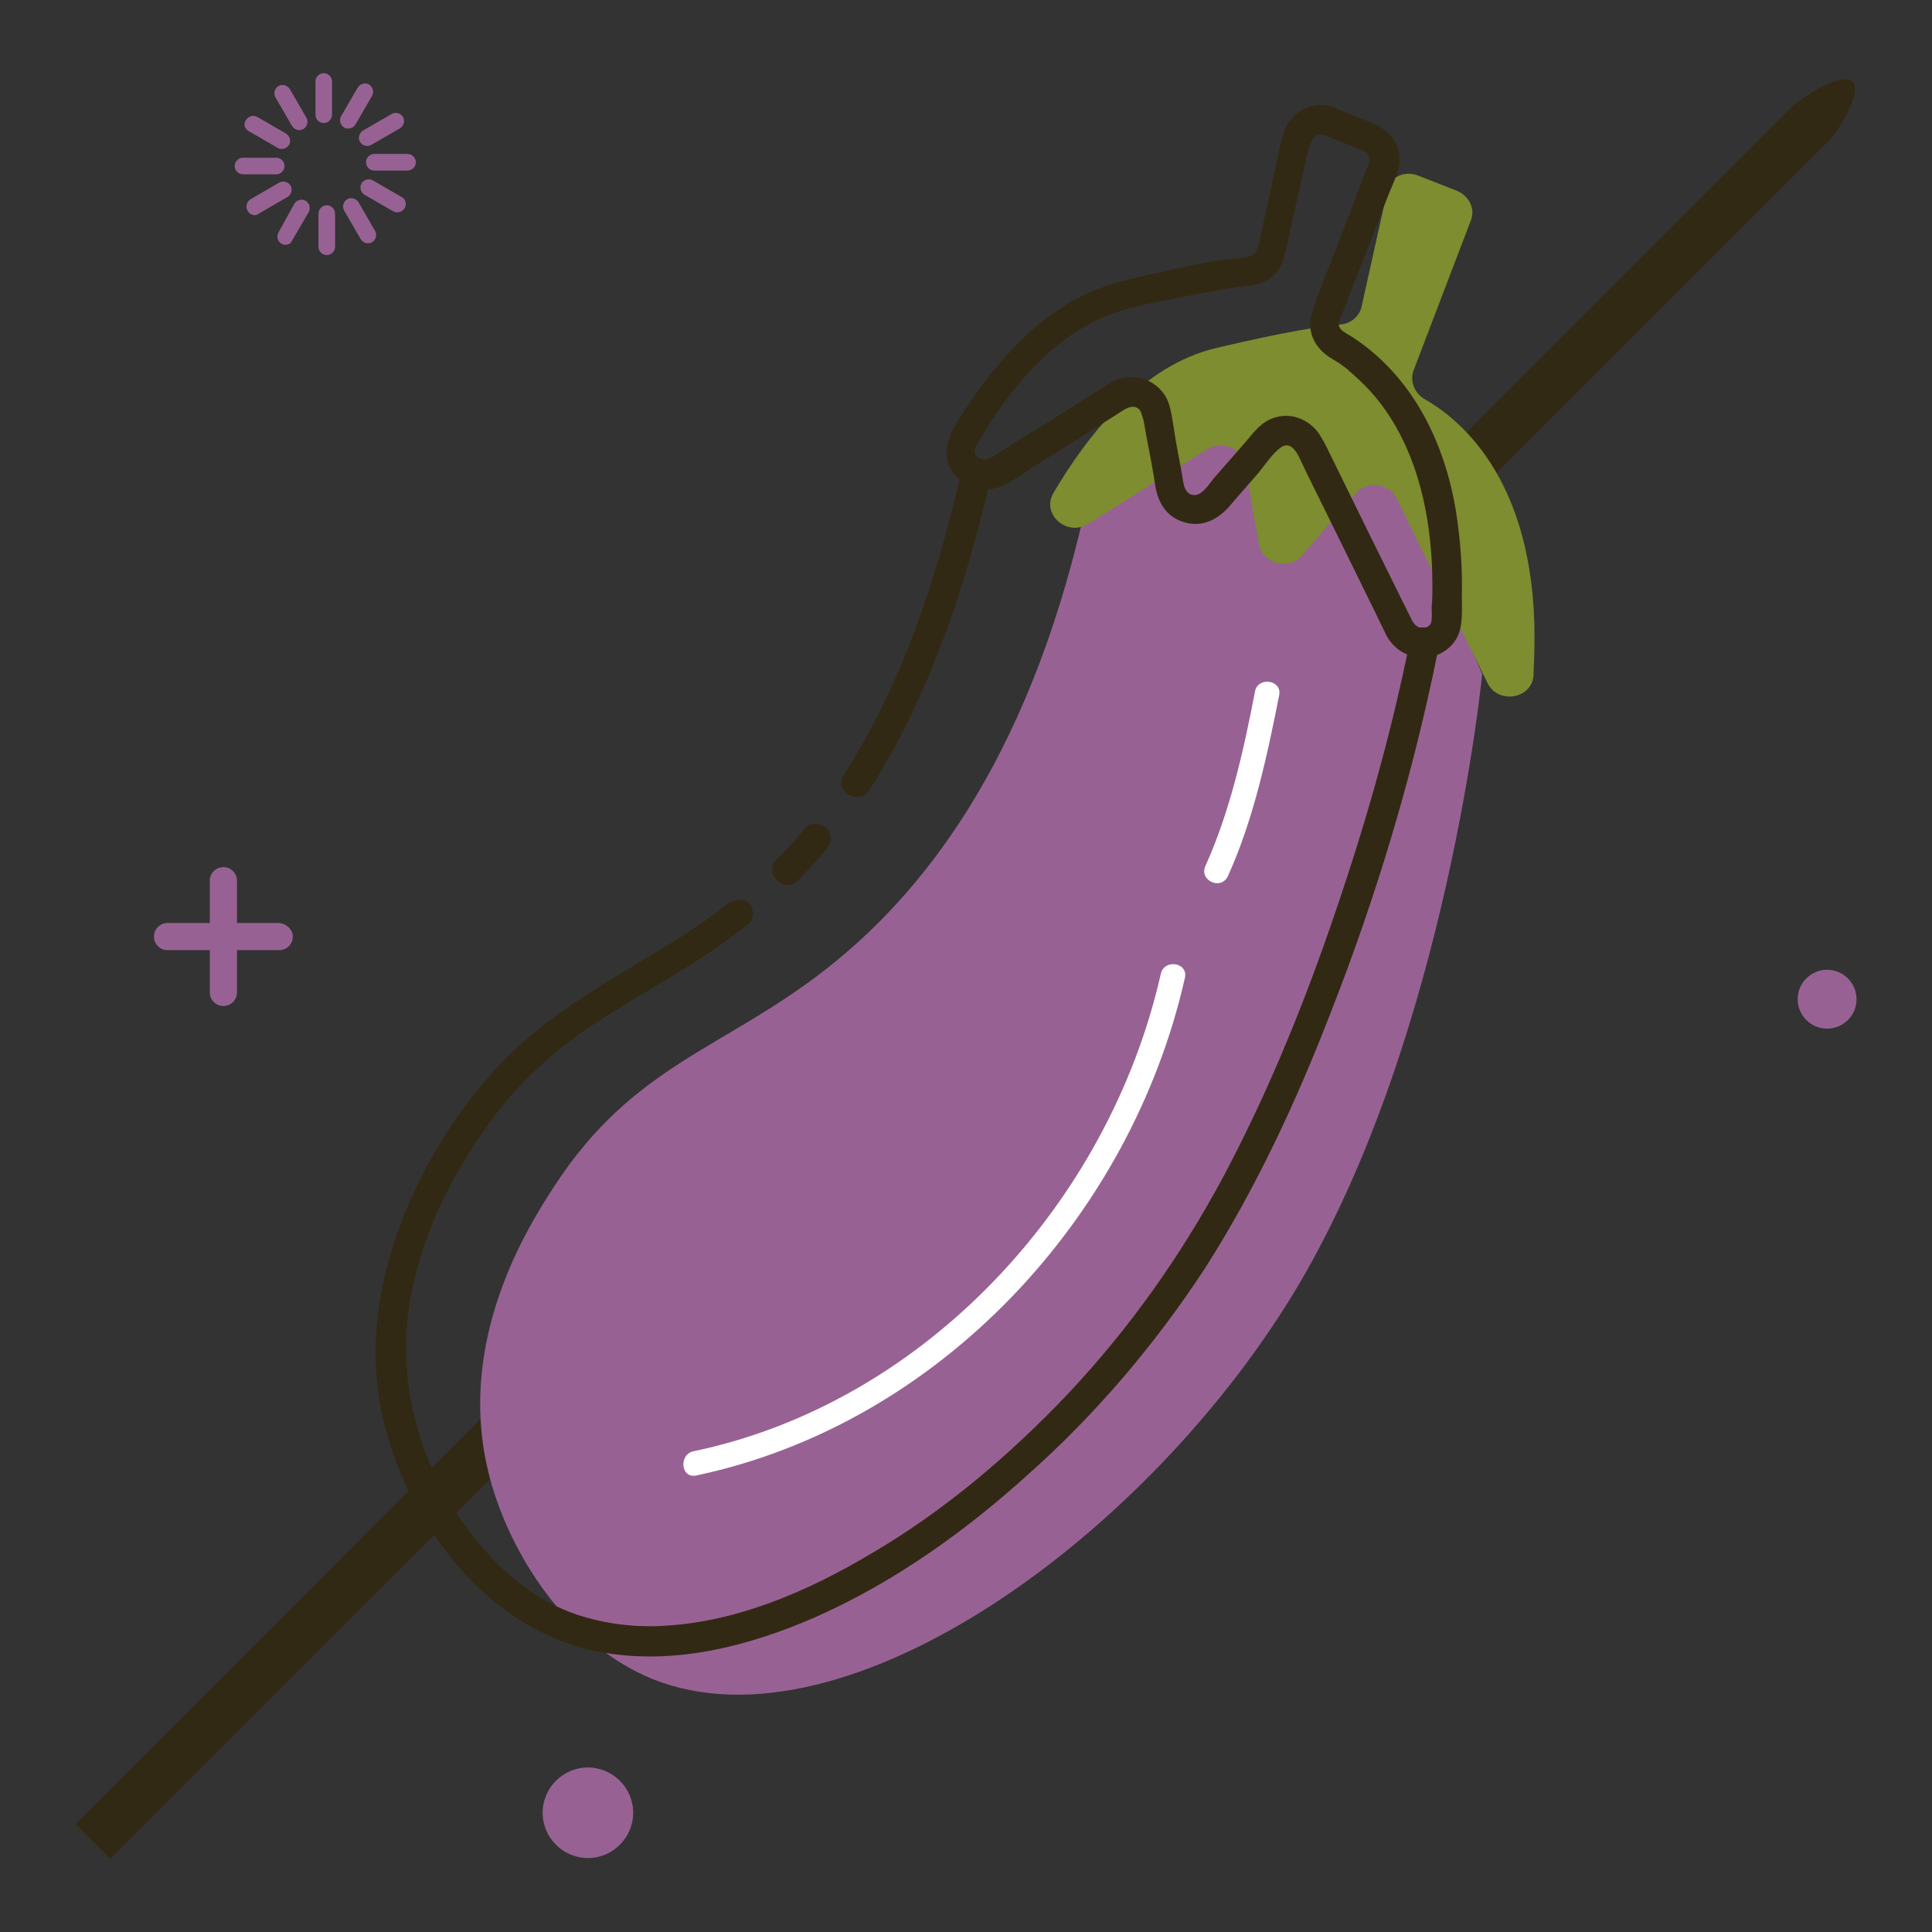 <?xml version="1.0" encoding="utf-8"?>
<!-- Svg Vector Icons : http://www.onlinewebfonts.com/icon -->
<!DOCTYPE svg PUBLIC "-//W3C//DTD SVG 1.1//EN" "http://www.w3.org/Graphics/SVG/1.1/DTD/svg11.dtd">
<svg version="1.1" xmlns="http://www.w3.org/2000/svg" xmlns:xlink="http://www.w3.org/1999/xlink" x="0px" y="0px" viewBox="0 0 256 256" enable-background="new 0 0 256 256" xml:space="preserve">
<rect x="0" y="0" width="256" height="256" fill="#333333" stroke="none"/>
<g> <path fill="#322914" d="M245.5,10.8c-1.3-1.3-6.5,1.9-8,3.3L10,241.7l4.6,4.6L242.2,18.8C243.7,17.3,246.8,12.1,245.5,10.8 L245.5,10.8z"/> <path fill="#976293" d="M143.6,68.2c-7.6,33.3-21.8,50.5-34,60.1C96,139,84,141,73.5,157.1c-3.3,5.1-13.4,20.6-8.6,38.7 c2.7,10.2,10.3,22.1,21.6,26.7c25.6,10.2,66-19.2,85.6-52.3c19.7-33.4,24.3-80.9,24.3-80.9l-14.5-32.9l-12.2,14.7l-2.9-18 L143.6,68.2L143.6,68.2z"/> <path fill="#7d8d2f" d="M188,23.3l5.1,2c1.6,0.7,2.4,2.4,1.8,3.9l-7.6,19.9c-0.5,1.4,0.1,3,1.5,3.8c4.9,2.8,15.2,11.3,14.5,33.7 c0,1-0.1,1.9-0.1,2.8c-0.1,3.2-4.7,4-6.1,1.1l-12-24.4c-1-2.1-3.9-2.5-5.4-0.8l-7.2,8.3c-1.7,2-5.2,1.1-5.7-1.5L165,61.6 c-0.4-2.2-3.1-3.3-5-2.1l-15.8,9.9c-2.8,1.8-6.3-1.3-4.6-4.1c4.4-7.5,11.7-16.9,21.6-19.2c9.3-2.2,14.1-2.9,16.4-3.1 c1.4-0.1,2.5-1.1,2.8-2.3l3.4-15.3C184,23.5,186.1,22.5,188,23.3z"/> <path fill="#322914" d="M96.4,119.8c-9.1,7.1-20.1,11.5-28.5,19.6c-7,6.7-12.5,15.8-15.6,25c-1.9,5.8-2.9,11.9-2.4,18 c0.5,6,2.3,11.7,5.2,17C60.3,209,69,217.2,80.1,219c9.5,1.6,19.2-0.9,27.9-4.7c10.4-4.6,19.8-11.3,28.2-18.9 c9-8,16.9-17.3,23.5-27.4c6.7-10.5,12-21.9,16.5-33.5c6.1-15.5,11-31.7,14.3-48.1c0.1-0.3,0.1-0.5,0.2-0.8c0.5-2.5-3.3-3.5-3.8-1.1 c-2.6,13.2-6.4,26.2-10.8,38.8c-3.9,11.2-8.5,22.3-14.1,32.8c-5.6,10.4-12.4,20-20.5,28.6c-7.8,8.2-16.5,15.6-26.3,21.3 c-8.1,4.8-17.3,8.8-26.8,9.4c-4.1,0.3-8.2-0.2-12.1-1.5c-5.2-1.8-9.6-5.4-13-9.6c-7.3-8.7-10.9-20.5-9-31.8 c1.5-9,5.8-17.4,11.2-24.6c3.4-4.5,7.6-8.4,12.3-11.6c4.4-3,9.1-5.5,13.6-8.4c2.7-1.7,5.3-3.5,7.8-5.5c0.8-0.7,0.7-2.1,0-2.8 C98.3,119,97.2,119.2,96.4,119.8z"/> <path fill="#322914" d="M106.7,109.7c-1.2,1.5-2.4,2.8-3.8,4.2c-1.8,1.8,1,4.6,2.8,2.8c1.3-1.3,2.6-2.7,3.8-4.2 c0.7-0.8,0.8-2,0-2.8C108.8,109.1,107.3,108.9,106.7,109.7z M127.5,62.1c-3.3,14.2-7.8,28.3-15.7,40.6c-1.4,2.2,2,4.1,3.4,2 c8-12.6,12.8-27.1,16.1-41.5C131.9,60.6,128.1,59.6,127.5,62.1z"/> <path fill="#322914" d="M175.7,18c1.5,0.6,3.1,1.2,4.7,1.9c0.3,0.1,0.4,0.2,0.5,0.2c0.4,0.3,0.6,0.6,0.6,1.1c0,0.3-0.2,0.6-0.3,0.9 l-3.9,10.2c-1.2,3-2.4,5.9-3.4,9c-0.9,2.7,0.4,5,2.7,6.3c0.5,0.3,1,0.6,1.5,1c0.1,0.1,0.3,0.2,0.4,0.3c0.3,0.2,0,0,0.1,0.1 c0.3,0.3,0.6,0.5,0.9,0.8c7.8,6.8,10.3,17.7,10.3,27.8c0,0.9,0,1.9-0.1,2.8c0,0.6,0.1,1.6-0.1,2.2c-0.3,0.6-1.2,0.8-1.8,0.4 c-0.6-0.3-0.9-1.3-1.2-1.8c-1.6-3.2-3.2-6.5-4.8-9.7l-5.4-11c-0.4-0.8-0.8-1.7-1.3-2.5c-1.2-2.2-3.7-3.4-6.1-2.7 c-1.8,0.5-2.8,1.9-3.9,3.2l-4.2,4.8c-0.6,0.7-1.6,2.4-2.7,2.3c-1.4-0.1-1.4-1.8-1.6-2.9c-0.4-2.1-0.8-4.1-1.1-6.2 c-0.3-1.6-0.4-3.3-1.5-4.6c-1.7-2.1-4.7-2.5-7-1.1c-1.1,0.7-2.2,1.4-3.3,2.1c-3.5,2.2-7,4.4-10.6,6.6c-0.7,0.4-1.7,1.3-2.5,1.4 c-0.9,0.1-1.7-0.7-1.4-1.5c0.2-0.5,0.7-1.1,0.9-1.6c0.4-0.7,0.9-1.4,1.3-2.1c3.6-5.4,8.1-10.5,14-13.3c3.3-1.6,7-2.2,10.5-2.9 c2.5-0.5,5.1-1,7.6-1.4c0.5-0.1,0.3-0.1,0.9-0.1c0.3-0.1,0.7-0.1,1-0.1c1.7-0.2,3.3-0.9,4.2-2.5c0.6-1.1,0.8-2.5,1.1-3.7 c0.9-3.9,1.7-7.8,2.6-11.7C173.8,18.7,174,17.4,175.7,18c2.4,0.8,3.4-3,1.1-3.8c-3-1-6,0.7-6.8,3.7c-0.4,1.4-0.7,2.9-1,4.4 l-1.5,6.8c-0.3,1.3-0.5,2.7-0.9,3.9c-0.4,1.4-3.1,1.2-4.3,1.4c-2.9,0.4-5.8,1-8.6,1.7c-3.8,0.8-7.5,1.6-10.9,3.4 c-3.2,1.7-6,4-8.4,6.5c-2.4,2.5-4.5,5.2-6.4,8.1c-1.8,2.7-4,5.9-1.4,8.9c1.8,2,4.7,2.4,7,1c1.2-0.7,2.4-1.5,3.6-2.3 c3.6-2.3,7.2-4.5,10.8-6.8c0.8-0.5,2-1.5,2.9-0.7c0.4,0.4,0.4,0.9,0.6,1.4c0.2,0.9,0.3,1.8,0.5,2.7c0.4,2.1,0.8,4.1,1.1,6.2 c0.4,2.2,1.5,4,3.8,4.7c2.3,0.7,4.4-0.3,5.9-2c1.3-1.5,2.7-3.1,4-4.6c0.9-1.1,1.8-2.5,2.9-3.3c1.1-0.8,1.9,0.2,2.4,1.2 c1.5,3.2,3.1,6.3,4.6,9.4c1.9,3.9,3.8,7.7,5.7,11.6c0.4,0.9,0.9,1.8,1.3,2.7c1.2,2.2,3.5,3.3,6,2.8c1.4-0.3,2.6-1.2,3.3-2.4 c0.9-1.6,0.7-3.8,0.7-5.6c0.1-3.8-0.2-7.6-0.8-11.4c-0.9-5.4-2.8-10.8-6-15.4c-2.1-3-4.7-5.6-7.8-7.6c-0.6-0.4-1.5-0.7-1.7-1.5 c-0.1-0.4,0.2-0.8,0.3-1.1c0.5-1.4,1.1-2.8,1.6-4.2c1.6-4.1,3.2-8.2,4.8-12.3c0.4-0.9,0.8-1.9,1.1-2.8c1-3-0.9-5.5-3.6-6.5 c-1.6-0.6-3.2-1.3-4.8-1.9c-1-0.4-2.2,0.4-2.4,1.4C174,16.7,174.7,17.6,175.7,18z"/> <path fill="#ffffff" d="M162.7,116.1c3.4-7.5,5.2-15.9,6.8-24c0.4-2-2.8-2.5-3.2-0.5c-1.5,7.8-3.3,15.9-6.6,23.2 C158.9,116.7,161.8,118,162.7,116.1z M153.8,129.1c-6.9,30.4-31.3,56.8-61.9,63.2c-2,0.4-1.7,3.7,0.4,3.2 c32.1-6.8,57.5-34.1,64.7-65.9C157.5,127.5,154.2,127,153.8,129.1z"/> <path fill="#976293" d="M71.9,240.2c0,3.3,2.7,6,6,6s6-2.7,6-6c0,0,0,0,0,0c0-3.3-2.7-6-6-6C74.6,234.2,71.9,236.9,71.9,240.2 C71.9,240.2,71.9,240.2,71.9,240.2z"/> <path fill="#976293" d="M238.2,132.4c0,2.1,1.7,3.9,3.9,3.9c2.1,0,3.9-1.7,3.9-3.9c0,0,0,0,0,0c0-2.1-1.7-3.9-3.9-3.9 C240,128.5,238.2,130.2,238.2,132.4C238.2,132.4,238.2,132.4,238.2,132.4z"/> <path fill="#976293" d="M29.6,133.3c-1,0-1.8-0.8-1.8-1.8v-14.8c0-1,0.8-1.8,1.8-1.8c1,0,1.8,0.8,1.8,1.8v14.8 C31.4,132.5,30.6,133.3,29.6,133.3z"/> <path fill="#976293" d="M38.8,124.1c0,1-0.8,1.8-1.8,1.8H22.2c-1,0-1.8-0.8-1.8-1.8c0-1,0.8-1.8,1.8-1.8H37 C38,122.4,38.8,123.2,38.8,124.1z"/> <path fill="#976293" d="M42.9,9.7c0.6,0,1.1,0.5,1.1,1.1v4.4c0,0.6-0.5,1.1-1.1,1.1c-0.6,0-1.1-0.5-1.1-1.1v-4.4 C41.8,10.2,42.3,9.7,42.9,9.7z M36.9,11.4c0.5-0.3,1.2-0.1,1.5,0.4l2.2,3.8c0.3,0.5,0.1,1.2-0.4,1.5c-0.5,0.3-1.2,0.1-1.5-0.4 l-2.2-3.8C36.2,12.4,36.4,11.7,36.9,11.4z M32.6,15.9c0.3-0.5,1-0.7,1.5-0.4l3.8,2.2c0.5,0.3,0.7,1,0.4,1.5c-0.3,0.5-1,0.7-1.5,0.4 L33,17.4C32.4,17.1,32.2,16.4,32.6,15.9z M31.1,22c0-0.6,0.5-1.1,1.1-1.1h4.4c0.6,0,1.1,0.5,1.1,1.1s-0.5,1.1-1.1,1.1h-4.4 C31.6,23.1,31.1,22.6,31.1,22z M32.8,27.9c-0.3-0.5-0.1-1.2,0.4-1.5l3.8-2.2c0.5-0.3,1.2-0.1,1.5,0.4c0.3,0.5,0.1,1.2-0.4,1.5 l-3.8,2.2C33.8,28.7,33.1,28.5,32.8,27.9z M37.3,32.3c-0.5-0.3-0.7-1-0.4-1.5L39,27c0.3-0.5,1-0.7,1.5-0.4c0.5,0.3,0.7,1,0.4,1.5 l-2.2,3.8C38.5,32.4,37.8,32.6,37.3,32.3z M43.3,33.8c-0.6,0-1.1-0.5-1.1-1.1v-4.4c0-0.6,0.5-1.1,1.1-1.1c0.6,0,1.1,0.5,1.1,1.1 v4.4C44.4,33.3,43.9,33.8,43.3,33.8z M49.3,32.1c-0.5,0.3-1.2,0.1-1.5-0.4l-2.2-3.8c-0.3-0.5-0.1-1.2,0.4-1.5 c0.5-0.3,1.2-0.1,1.5,0.4l2.2,3.8C50,31.1,49.8,31.8,49.3,32.1z M53.6,27.6c-0.3,0.5-1,0.7-1.5,0.4l-3.8-2.2 c-0.5-0.3-0.7-1-0.4-1.5c0.3-0.5,1-0.7,1.5-0.4l3.8,2.2C53.8,26.4,53.9,27.1,53.6,27.6z M55.1,21.5c0,0.6-0.5,1.1-1.1,1.1h-4.4 c-0.6,0-1.1-0.5-1.1-1.1c0-0.6,0.5-1.1,1.1-1.1H54C54.6,20.4,55.1,20.9,55.1,21.5z M53.4,15.5c0.3,0.5,0.1,1.2-0.4,1.5l-3.8,2.2 c-0.5,0.3-1.2,0.1-1.5-0.4c-0.3-0.5-0.1-1.2,0.4-1.5l3.8-2.2C52.4,14.8,53.1,15,53.4,15.5z M48.9,11.2c0.5,0.3,0.7,1,0.4,1.5 l-2.2,3.8c-0.3,0.5-1,0.7-1.5,0.4c-0.5-0.3-0.7-1-0.4-1.5l2.2-3.8C47.7,11.1,48.4,10.9,48.9,11.2z"/></g>
</svg>